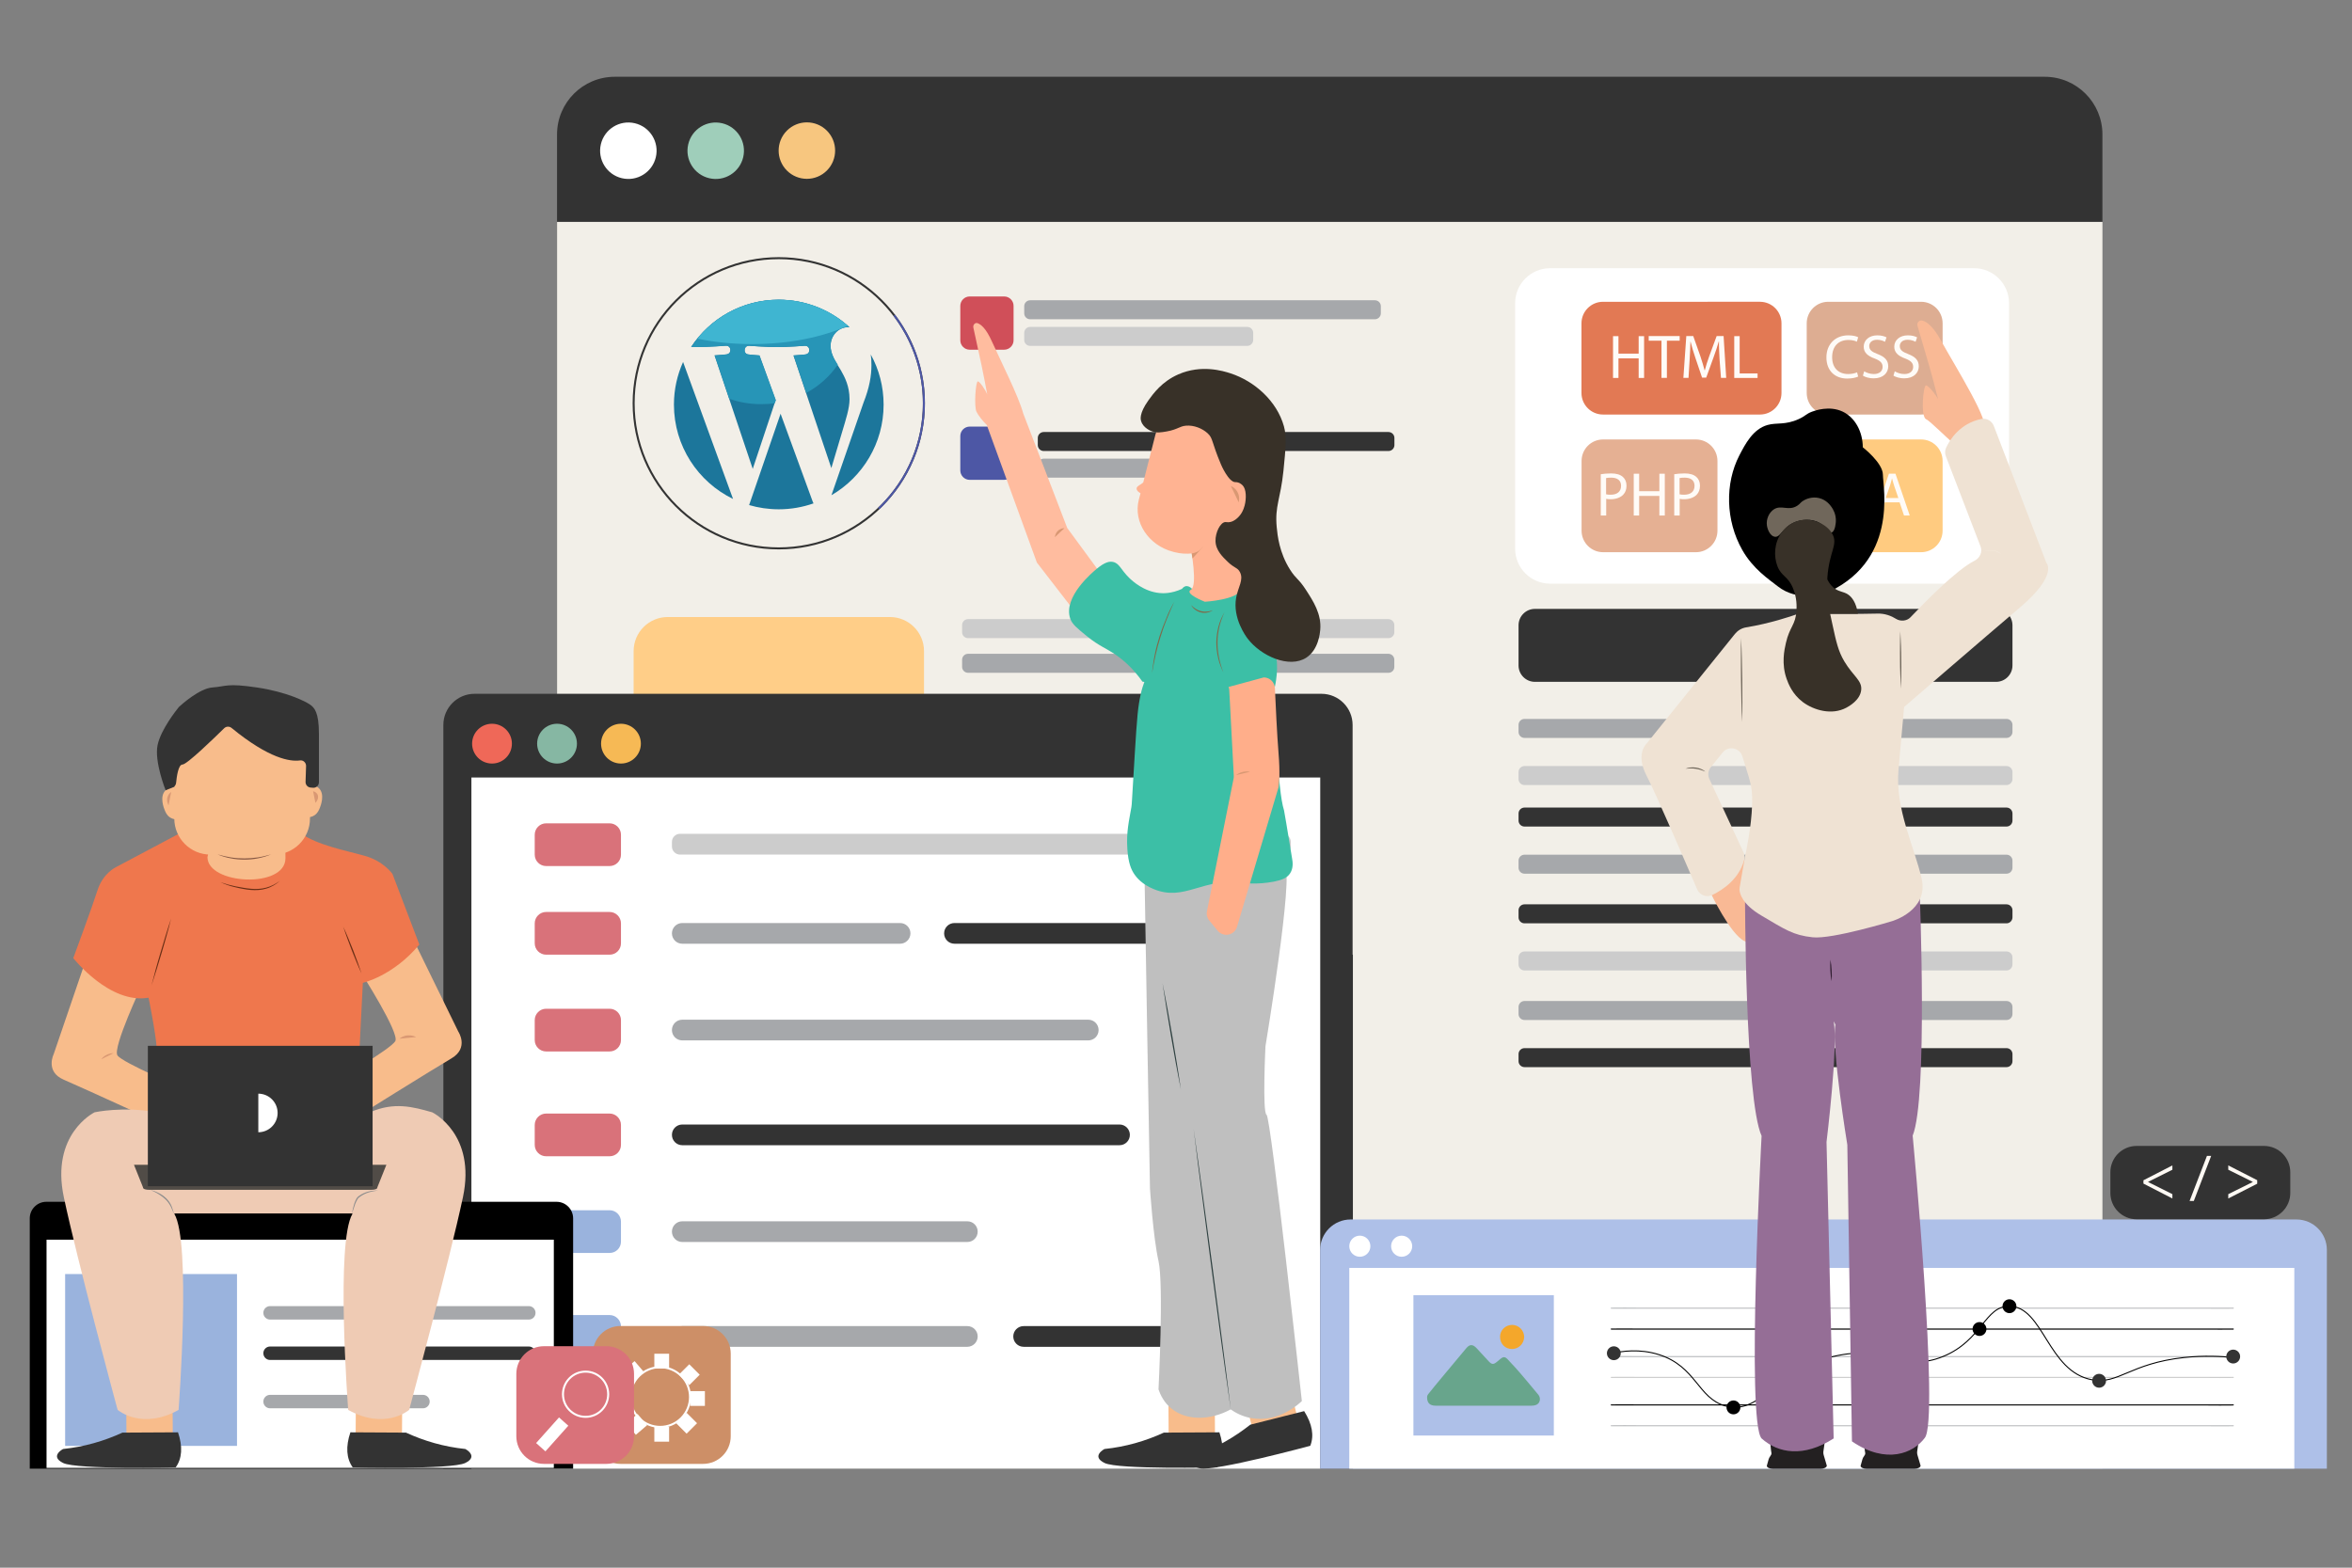 <?xml version="1.0" encoding="utf-8"?>
<!-- Generator: Adobe Illustrator 24.0.1, SVG Export Plug-In . SVG Version: 6.00 Build 0)  -->
<svg version="1.1" xmlns="http://www.w3.org/2000/svg" xmlns:xlink="http://www.w3.org/1999/xlink" x="0px" y="0px"
	 viewBox="0 0 2340 1560" style="enable-background:new 0 0 2340 1560;" xml:space="preserve">
<rect x="0" y="0" width="2340" height="1560" fill="#808080" stroke="none"/>
<style type="text/css">
	.st0{fill:#333333;}
	.st1{fill:#F2EFE8;}
	.st2{fill:#FFFFFF;}
	.st3{fill:#9FCEBA;}
	.st4{fill:#F7C67F;}
	.st5{fill:none;stroke:#333333;stroke-width:2;stroke-miterlimit:10;}
	.st6{fill:none;stroke:#4D57A5;stroke-width:2;stroke-miterlimit:10;}
	.st7{fill:#D04F59;}
	.st8{fill:#4D57A5;}
	.st9{fill:#A6A8AB;}
	.st10{fill:#CCCCCC;}
	.st11{fill:#FFCE88;}
	.st12{fill:#E27954;}
	.st13{fill:#DDAD92;}
	.st14{fill:#FFCB80;}
	.st15{fill:#E5B093;}
	.st16{fill:#FFFBF7;}
	.st17{fill:#D9727A;}
	.st18{fill:#9AB3DD;}
	.st19{fill:#EF6858;}
	.st20{fill:#86B7A3;}
	.st21{fill:#F6B955;}
	.st22{fill:#AEC0E8;}
	.st23{fill:#BBBDBF;}
	.st24{fill:none;stroke:#000000;stroke-miterlimit:10;}
	.st25{fill:#CD8F67;}
	.st26{fill:#CD8F67;stroke:#FFFFFF;stroke-width:2;stroke-miterlimit:10;}
	.st27{fill:none;stroke:#FFFFFF;stroke-width:2;stroke-miterlimit:10;}
	.st28{fill:#F8BC8B;}
	.st29{fill:#BFBFBF;}
	.st30{fill:#2F4141;}
	.st31{fill:#FFBC9F;}
	.st32{fill:#3CBFA6;}
	.st33{fill:#FFAE8A;}
	.st34{fill:#D99873;}
	.st35{fill:#7F6949;}
	.st36{fill:#FFB392;}
	.st37{fill:#383128;}
	.st38{fill:#EF774D;}
	.st39{fill:#682E15;}
	.st40{fill:#EFCBB4;}
	.st41{fill:#514C47;}
	.st42{fill:#8C8C8C;}
	.st43{fill:#865844;}
	.st44{fill:#F9B995;}
	.st45{fill:#232021;}
	.st46{fill:#956E96;}
	.st47{fill:#301E30;}
	.st48{display:none;}
	.st49{display:inline;fill-rule:evenodd;clip-rule:evenodd;fill:#F1B0AB;}
	.st50{fill:#EFE2D3;}
	.st51{fill:#70675B;}
	.st52{fill:none;stroke:#FFFFFF;stroke-width:0.105;stroke-miterlimit:10;}
	.st53{fill:#68A58C;}
	.st54{fill:#F4A72B;}
	.st55{fill:#FFFAF4;}
	.st56{fill:#1C769B;}
	.st57{fill:#2795B7;}
	.st58{fill:#3FB5D1;}
</style>
<g id="Background">
	<g>
		<path class="st0" d="M611.6,76.4h1422.7c31.7,0,57.4,25.7,57.4,57.4v1327.7H554.2l0-1327.7C554.2,102.1,579.9,76.4,611.6,76.4z"/>
		<rect x="554.2" y="220.8" class="st1" width="1537.6" height="1240.6"/>
		
			<ellipse transform="matrix(0.23 -0.973 0.973 0.23 335.613 723.744)" class="st2" cx="625.1" cy="149.8" rx="28.1" ry="28.1"/>
		
			<ellipse transform="matrix(0.23 -0.973 0.973 0.23 402.552 808.324)" class="st3" cx="712" cy="149.8" rx="28.1" ry="28.1"/>
		
			<ellipse transform="matrix(0.707 -0.707 0.707 0.707 129.204 611.604)" class="st4" cx="802.9" cy="149.8" rx="28.1" ry="28.1"/>
		<circle class="st5" cx="774.8" cy="401.3" r="144.4"/>
		<path class="st6" d="M889.7,313.8c7.9,10.4,24.3,34.9,28.5,70.5c1.5,12.3,3.6,43.3-12.3,77.6c-9.9,21.3-23,35.8-31.7,44.2"/>
		<path class="st7" d="M999,348h-34.2c-5.2,0-9.4-4.2-9.4-9.4v-34.2c0-5.2,4.2-9.4,9.4-9.4H999c5.2,0,9.4,4.2,9.4,9.4v34.2
			C1008.4,343.8,1004.2,348,999,348z"/>
		<path class="st8" d="M999,477.5h-34.2c-5.2,0-9.4-4.2-9.4-9.4v-34.2c0-5.2,4.2-9.4,9.4-9.4H999c5.2,0,9.4,4.2,9.4,9.4v34.2
			C1008.4,473.3,1004.2,477.5,999,477.5z"/>
		<path class="st9" d="M1367.9,317.7h-343c-3.2,0-5.9-2.6-5.9-5.9v-7.1c0-3.2,2.6-5.9,5.9-5.9h343c3.2,0,5.9,2.6,5.9,5.9v7.1
			C1373.8,315,1371.1,317.7,1367.9,317.7z"/>
		<path class="st10" d="M1240.9,344.2h-216c-3.2,0-5.9-2.6-5.9-5.9v-7.1c0-3.2,2.6-5.9,5.9-5.9h216c3.2,0,5.9,2.6,5.9,5.9v7.1
			C1246.8,341.5,1244.1,344.2,1240.9,344.2z"/>
		<path class="st0" d="M1381.4,448.8h-343c-3.2,0-5.9-2.6-5.9-5.9v-7.1c0-3.2,2.6-5.9,5.9-5.9h343c3.2,0,5.9,2.6,5.9,5.9v7.1
			C1387.3,446.2,1384.6,448.8,1381.4,448.8z"/>
		<path class="st9" d="M1254.4,475.3h-216c-3.2,0-5.9-2.6-5.9-5.9v-7.1c0-3.2,2.6-5.9,5.9-5.9h216c3.2,0,5.9,2.6,5.9,5.9v7.1
			C1260.2,472.7,1257.6,475.3,1254.4,475.3z"/>
		<path class="st11" d="M885.3,802.1H664.3c-18.7,0-33.9-15.2-33.9-33.9V647.9c0-18.7,15.2-33.9,33.9-33.9h221.1
			c18.7,0,33.9,15.2,33.9,33.9v120.4C919.2,786.9,904,802.1,885.3,802.1z"/>
		<path class="st10" d="M1381.4,635H963.1c-3.2,0-5.9-2.6-5.9-5.9V622c0-3.2,2.6-5.9,5.9-5.9h418.2c3.2,0,5.9,2.6,5.9,5.9v7.1
			C1387.3,632.3,1384.6,635,1381.4,635z"/>
		<path class="st9" d="M1381.4,669.5H963.1c-3.2,0-5.9-2.6-5.9-5.9v-7.1c0-3.2,2.6-5.9,5.9-5.9h418.2c3.2,0,5.9,2.6,5.9,5.9v7.1
			C1387.3,666.9,1384.6,669.5,1381.4,669.5z"/>
		<path class="st9" d="M1996.3,734.3h-479.6c-3.2,0-5.9-2.6-5.9-5.9v-7.1c0-3.2,2.6-5.9,5.9-5.9h479.6c3.2,0,5.9,2.6,5.9,5.9v7.1
			C2002.2,731.6,1999.5,734.3,1996.3,734.3z"/>
		<path class="st0" d="M1985.9,678.5h-458.8c-9,0-16.3-7.3-16.3-16.3v-40c0-9,7.3-16.3,16.3-16.3h458.8c9,0,16.3,7.3,16.3,16.3v40
			C2002.2,671.2,1994.9,678.5,1985.9,678.5z"/>
		<path class="st10" d="M1996.3,781.2h-479.6c-3.2,0-5.9-2.6-5.9-5.9v-7.1c0-3.2,2.6-5.9,5.9-5.9h479.6c3.2,0,5.9,2.6,5.9,5.9v7.1
			C2002.2,778.5,1999.5,781.2,1996.3,781.2z"/>
		<path class="st0" d="M1996.3,822.5h-479.6c-3.2,0-5.9-2.6-5.9-5.9v-7.1c0-3.2,2.6-5.9,5.9-5.9h479.6c3.2,0,5.9,2.6,5.9,5.9v7.1
			C2002.2,819.9,1999.5,822.5,1996.3,822.5z"/>
		<path class="st9" d="M1996.3,869.4h-479.6c-3.2,0-5.9-2.6-5.9-5.9v-7.1c0-3.2,2.6-5.9,5.9-5.9h479.6c3.2,0,5.9,2.6,5.9,5.9v7.1
			C2002.2,866.8,1999.5,869.4,1996.3,869.4z"/>
		<path class="st0" d="M1996.3,918.8h-479.6c-3.2,0-5.9-2.6-5.9-5.9v-7.1c0-3.2,2.6-5.9,5.9-5.9h479.6c3.2,0,5.9,2.6,5.9,5.9v7.1
			C2002.2,916.1,1999.5,918.8,1996.3,918.8z"/>
		<path class="st10" d="M1996.3,965.7h-479.6c-3.2,0-5.9-2.6-5.9-5.9v-7.1c0-3.2,2.6-5.9,5.9-5.9h479.6c3.2,0,5.9,2.6,5.9,5.9v7.1
			C2002.2,963,1999.5,965.7,1996.3,965.7z"/>
		<path class="st9" d="M1996.3,1015h-479.6c-3.2,0-5.9-2.6-5.9-5.9v-7.1c0-3.2,2.6-5.9,5.9-5.9h479.6c3.2,0,5.9,2.6,5.9,5.9v7.1
			C2002.2,1012.4,1999.5,1015,1996.3,1015z"/>
		<path class="st0" d="M1996.3,1061.9h-479.6c-3.2,0-5.9-2.6-5.9-5.9v-7.1c0-3.2,2.6-5.9,5.9-5.9h479.6c3.2,0,5.9,2.6,5.9,5.9v7.1
			C2002.2,1059.3,1999.5,1061.9,1996.3,1061.9z"/>
		<path class="st2" d="M1964,580.8h-421.8c-19.2,0-34.8-15.6-34.8-34.8V301.7c0-19.2,15.6-34.8,34.8-34.8H1964
			c19.2,0,34.8,15.6,34.8,34.8V546C1998.8,565.2,1983.2,580.8,1964,580.8z"/>
		<g>
			<g>
				<path class="st12" d="M1751,412.5h-156.2c-11.8,0-21.4-9.6-21.4-21.4v-69.4c0-11.8,9.6-21.4,21.4-21.4H1751
					c11.8,0,21.4,9.6,21.4,21.4v69.4C1772.4,402.9,1762.8,412.5,1751,412.5z"/>
				<path class="st13" d="M1911.3,412.5h-92.4c-11.8,0-21.4-9.6-21.4-21.4v-69.4c0-11.8,9.6-21.4,21.4-21.4h92.4
					c11.8,0,21.4,9.6,21.4,21.4v69.4C1932.7,402.9,1923.1,412.5,1911.3,412.5z"/>
			</g>
			<g>
				<path class="st14" d="M1755.1,437.3h156.2c11.8,0,21.4,9.6,21.4,21.4v69.4c0,11.8-9.6,21.4-21.4,21.4h-156.2
					c-11.8,0-21.4-9.6-21.4-21.4v-69.4C1733.7,446.9,1743.3,437.3,1755.1,437.3z"/>
				<path class="st15" d="M1594.9,437.3h92.4c11.8,0,21.4,9.6,21.4,21.4v69.4c0,11.8-9.6,21.4-21.4,21.4h-92.4
					c-11.8,0-21.4-9.6-21.4-21.4v-69.4C1573.5,446.9,1583,437.3,1594.9,437.3z"/>
			</g>
			<g>
				<g>
					<path class="st16" d="M1848.7,374.7c-2,1-5.9,2-11,2c-11.7,0-20.6-7.4-20.6-21.1c0-13,8.8-21.9,21.7-21.9
						c5.2,0,8.5,1.1,9.9,1.9l-1.3,4.4c-2-1-4.9-1.7-8.4-1.7c-9.8,0-16.2,6.2-16.2,17.2c0,10.2,5.9,16.7,16,16.7
						c3.3,0,6.6-0.7,8.8-1.7L1848.7,374.7z"/>
					<path class="st16" d="M1854.7,369.5c2.4,1.5,5.9,2.7,9.6,2.7c5.5,0,8.7-2.9,8.7-7.1c0-3.9-2.2-6.1-7.8-8.3
						c-6.8-2.4-11-5.9-11-11.8c0-6.5,5.4-11.3,13.5-11.3c4.3,0,7.3,1,9.2,2l-1.5,4.4c-1.4-0.7-4.1-2-7.9-2c-5.7,0-7.8,3.4-7.8,6.2
						c0,3.9,2.5,5.8,8.3,8c7,2.7,10.6,6.1,10.6,12.2c0,6.4-4.8,12-14.6,12c-4,0-8.4-1.2-10.6-2.7L1854.7,369.5z"/>
					<path class="st16" d="M1885.1,369.5c2.4,1.5,5.9,2.7,9.6,2.7c5.5,0,8.7-2.9,8.7-7.1c0-3.9-2.2-6.1-7.8-8.3
						c-6.8-2.4-11-5.9-11-11.8c0-6.5,5.4-11.3,13.5-11.3c4.3,0,7.3,1,9.2,2l-1.5,4.4c-1.4-0.7-4.1-2-7.9-2c-5.7,0-7.8,3.4-7.8,6.2
						c0,3.9,2.5,5.8,8.3,8c7,2.7,10.6,6.1,10.6,12.2c0,6.4-4.8,12-14.6,12c-4,0-8.4-1.2-10.6-2.7L1885.1,369.5z"/>
				</g>
			</g>
			<g>
				<g>
					<path class="st16" d="M1592.6,471.9c2.6-0.4,6-0.8,10.3-0.8c5.3,0,9.2,1.2,11.7,3.5c2.3,2,3.6,5,3.6,8.7c0,3.8-1.1,6.7-3.2,8.9
						c-2.8,3-7.5,4.6-12.7,4.6c-1.6,0-3.1-0.1-4.3-0.4V513h-5.4V471.9z M1598,491.9c1.2,0.3,2.7,0.4,4.4,0.4
						c6.5,0,10.4-3.1,10.4-8.9c0-5.5-3.9-8.1-9.8-8.1c-2.3,0-4.1,0.2-5.1,0.4V491.9z"/>
					<path class="st16" d="M1630.8,471.4v17.4h20.1v-17.4h5.4V513h-5.4v-19.5h-20.1V513h-5.4v-41.6H1630.8z"/>
					<path class="st16" d="M1665.7,471.9c2.6-0.4,6-0.8,10.3-0.8c5.3,0,9.2,1.2,11.7,3.5c2.3,2,3.6,5,3.6,8.7c0,3.8-1.1,6.7-3.2,8.9
						c-2.8,3-7.5,4.6-12.7,4.6c-1.6,0-3.1-0.1-4.3-0.4V513h-5.4V471.9z M1671.1,491.9c1.2,0.3,2.7,0.4,4.4,0.4
						c6.5,0,10.4-3.1,10.4-8.9c0-5.5-3.9-8.1-9.8-8.1c-2.3,0-4.1,0.2-5.1,0.4V491.9z"/>
				</g>
			</g>
			<g>
				<g>
					<path class="st16" d="M1788.6,471.4h5.4v27.8c0,11-5.4,14.4-12.6,14.4c-2,0-4.4-0.4-5.7-1l0.8-4.4c1.1,0.4,2.7,0.8,4.5,0.8
						c4.8,0,7.7-2.2,7.7-10.3V471.4z"/>
					<path class="st16" d="M1809.7,499.9l-4.3,13.1h-5.6l14.1-41.6h6.5l14.2,41.6h-5.7l-4.4-13.1H1809.7z M1823.3,495.7l-4.1-12
						c-0.9-2.7-1.5-5.2-2.2-7.6h-0.1c-0.6,2.5-1.3,5-2.1,7.5l-4.1,12H1823.3z"/>
					<path class="st16" d="M1846.6,513l-13.6-41.6h5.8l6.5,20.5c1.8,5.6,3.3,10.7,4.4,15.6h0.1c1.2-4.8,2.9-10.1,4.8-15.5l7-20.6
						h5.7l-14.9,41.6H1846.6z"/>
					<path class="st16" d="M1875.1,499.9l-4.3,13.1h-5.6l14.1-41.6h6.5L1900,513h-5.7l-4.4-13.1H1875.1z M1888.7,495.7l-4.1-12
						c-0.9-2.7-1.5-5.2-2.2-7.6h-0.1c-0.6,2.5-1.3,5-2.1,7.5l-4.1,12H1888.7z"/>
				</g>
			</g>
			<g>
				<g>
					<path class="st16" d="M1610.2,334.5v17.4h20.1v-17.4h5.4v41.6h-5.4v-19.5h-20.1v19.5h-5.4v-41.6H1610.2z"/>
					<path class="st16" d="M1653,339h-12.7v-4.6h30.8v4.6h-12.7v37h-5.4V339z"/>
					<path class="st16" d="M1710.8,357.8c-0.3-5.8-0.7-12.8-0.6-18h-0.2c-1.4,4.9-3.1,10.1-5.2,15.8l-7.3,20.2h-4.1l-6.7-19.8
						c-2-5.9-3.6-11.2-4.8-16.2h-0.1c-0.1,5.2-0.4,12.2-0.8,18.4l-1.1,17.8h-5.1l2.9-41.6h6.9l7.1,20.1c1.7,5.1,3.1,9.7,4.2,14h0.2
						c1.1-4.2,2.5-8.8,4.4-14l7.4-20.1h6.9l2.6,41.6h-5.2L1710.8,357.8z"/>
					<path class="st16" d="M1725.4,334.5h5.4v37.1h17.8v4.5h-23.2V334.5z"/>
				</g>
			</g>
		</g>
	</g>
	<g>
		<path class="st0" d="M1345.7,950V721.4c0-17.1-13.9-31-31-31H472.1c-17.1,0-31,13.9-31,31V950v480.2v31.2H1346V950H1345.7z"/>
		<rect x="469" y="773.7" class="st2" width="844.5" height="687.8"/>
		<path class="st17" d="M606.5,861.8h-63.2c-6.2,0-11.3-5.1-11.3-11.3v-19.9c0-6.2,5.1-11.3,11.3-11.3h63.2
			c6.2,0,11.3,5.1,11.3,11.3v19.9C617.8,856.7,612.8,861.8,606.5,861.8z"/>
		<path class="st17" d="M606.5,950h-63.2c-6.2,0-11.3-5.1-11.3-11.3v-19.9c0-6.2,5.1-11.3,11.3-11.3h63.2c6.2,0,11.3,5.1,11.3,11.3
			v19.9C617.8,945,612.8,950,606.5,950z"/>
		<path class="st17" d="M606.5,1046.3h-63.2c-6.2,0-11.3-5.1-11.3-11.3v-19.9c0-6.2,5.1-11.3,11.3-11.3h63.2
			c6.2,0,11.3,5.1,11.3,11.3v19.9C617.8,1041.2,612.8,1046.3,606.5,1046.3z"/>
		<path class="st17" d="M606.5,1150.6h-63.2c-6.2,0-11.3-5.1-11.3-11.3v-19.9c0-6.2,5.1-11.3,11.3-11.3h63.2
			c6.2,0,11.3,5.1,11.3,11.3v19.9C617.8,1145.5,612.8,1150.6,606.5,1150.6z"/>
		<path class="st18" d="M606.5,1246.8h-63.2c-6.2,0-11.3-5.1-11.3-11.3v-19.9c0-6.2,5.1-11.3,11.3-11.3h63.2
			c6.2,0,11.3,5.1,11.3,11.3v19.9C617.8,1241.8,612.8,1246.8,606.5,1246.8z"/>
		<path class="st18" d="M606.5,1351.1h-63.2c-6.2,0-11.3-5.1-11.3-11.3v-19.9c0-6.2,5.1-11.3,11.3-11.3h63.2
			c6.2,0,11.3,5.1,11.3,11.3v19.9C617.8,1346.1,612.8,1351.1,606.5,1351.1z"/>
		<path class="st10" d="M1276.1,850.4H676.6c-4.5,0-8.1-3.6-8.1-8.1v-4.5c0-4.5,3.6-8.1,8.1-8.1h599.5c4.5,0,8.1,3.6,8.1,8.1v4.5
			C1284.2,846.8,1280.6,850.4,1276.1,850.4z"/>
		<path class="st9" d="M895.5,939.1H678.8c-5.7,0-10.3-4.6-10.3-10.3l0,0c0-5.7,4.6-10.3,10.3-10.3h216.7c5.7,0,10.3,4.6,10.3,10.3
			l0,0C905.8,934.4,901.2,939.1,895.5,939.1z"/>
		<path class="st0" d="M1162.3,939.1H949.6c-5.7,0-10.3-4.6-10.3-10.3l0,0c0-5.7,4.6-10.3,10.3-10.3h212.7c5.7,0,10.3,4.6,10.3,10.3
			l0,0C1172.6,934.4,1167.9,939.1,1162.3,939.1z"/>
		<path class="st9" d="M1082.7,1035.3H678.8c-5.7,0-10.3-4.6-10.3-10.3l0,0c0-5.7,4.6-10.3,10.3-10.3h403.9
			c5.7,0,10.3,4.6,10.3,10.3l0,0C1093,1030.7,1088.4,1035.3,1082.7,1035.3z"/>
		<path class="st0" d="M1113.8,1139.6h-435c-5.7,0-10.3-4.6-10.3-10.3l0,0c0-5.7,4.6-10.3,10.3-10.3h435c5.7,0,10.3,4.6,10.3,10.3
			l0,0C1124.1,1135,1119.5,1139.6,1113.8,1139.6z"/>
		<path class="st9" d="M962.4,1235.9H678.8c-5.7,0-10.3-4.6-10.3-10.3l0,0c0-5.7,4.6-10.3,10.3-10.3h283.6c5.7,0,10.3,4.6,10.3,10.3
			l0,0C972.7,1231.3,968.1,1235.9,962.4,1235.9z"/>
		<path class="st9" d="M962.4,1340.2H678.8c-5.7,0-10.3-4.6-10.3-10.3l0,0c0-5.7,4.6-10.3,10.3-10.3h283.6c5.7,0,10.3,4.6,10.3,10.3
			l0,0C972.7,1335.5,968.1,1340.2,962.4,1340.2z"/>
		<path class="st0" d="M1269.9,1340.2h-251.5c-5.7,0-10.3-4.6-10.3-10.3l0,0c0-5.7,4.6-10.3,10.3-10.3h251.5
			c5.7,0,10.3,4.6,10.3,10.3l0,0C1280.2,1335.5,1275.6,1340.2,1269.9,1340.2z"/>
		<circle class="st19" cx="489.5" cy="740" r="19.8"/>
		<circle class="st20" cx="554.2" cy="740" r="19.8"/>
		<circle class="st21" cx="617.8" cy="740" r="19.8"/>
	</g>
</g>
<g id="Character">
	<g>
		<path d="M553.7,1195.9H46.1c-9.1,0-16.5,7.4-16.5,16.5v67.3V1440v21.5h540.6V1440v-160.3v-67.3
			C570.2,1203.3,562.8,1195.9,553.7,1195.9z"/>
		<rect x="46.3" y="1233.6" class="st2" width="504.7" height="227.1"/>
		<rect x="64.8" y="1267.8" class="st18" width="171" height="171"/>
		<path class="st9" d="M526.1,1313.1H268.7c-3.7,0-6.7-3-6.7-6.7l0,0c0-3.7,3-6.7,6.7-6.7h257.4c3.7,0,6.7,3,6.7,6.7l0,0
			C532.8,1310.2,529.8,1313.1,526.1,1313.1z"/>
		<path class="st0" d="M526.1,1353.3H268.7c-3.7,0-6.7-3-6.7-6.7l0,0c0-3.7,3-6.7,6.7-6.7h257.4c3.7,0,6.7,3,6.7,6.7l0,0
			C532.8,1350.3,529.8,1353.3,526.1,1353.3z"/>
		<path class="st9" d="M420.8,1401.4H268.7c-3.7,0-6.7-3-6.7-6.7l0,0c0-3.7,3-6.7,6.7-6.7h152.1c3.7,0,6.7,3,6.7,6.7l0,0
			C427.5,1398.4,424.5,1401.4,420.8,1401.4z"/>
	</g>
	<g>
		<path class="st22" d="M2284.7,1213.5h-941c-16.7,0-30.3,13.6-30.3,30.3v217.7H2315v-217.7
			C2315,1227.1,2301.5,1213.5,2284.7,1213.5z"/>
		<rect x="1342.4" y="1261.7" class="st2" width="940.2" height="199.7"/>
		<circle class="st2" cx="1352.9" cy="1240.1" r="10.5"/>
		<circle class="st2" cx="1394.5" cy="1240.1" r="10.5"/>
		<g>
			<g>
				<path class="st23" d="M1603.1,1302.3c5.6,0,11.1,0,16.7,0c15,0,30,0,44.9,0c22.2,0,44.4,0,66.6,0c27.1,0,54.2,0,81.3,0
					c29.6,0,59.1,0,88.7,0c30.1,0,60.1,0,90.2,0c27.8,0,55.7,0,83.5,0c23.6,0,47.2,0,70.8,0c17,0,33.9,0,50.9,0c8,0,16,0.2,24.1,0
					c0.4,0,0.7,0,1.1,0c0.7,0,0.7-1.1,0-1.1c-5.6,0-11.1,0-16.7,0c-15,0-30,0-44.9,0c-22.2,0-44.4,0-66.6,0c-27.1,0-54.2,0-81.3,0
					c-29.6,0-59.1,0-88.7,0c-30.1,0-60.1,0-90.2,0c-27.8,0-55.7,0-83.5,0c-23.6,0-47.2,0-70.8,0c-17,0-33.9,0-50.9,0
					c-8,0-16-0.2-24.1,0c-0.4,0-0.7,0-1.1,0C1602.3,1301.2,1602.3,1302.3,1603.1,1302.3L1603.1,1302.3z"/>
			</g>
		</g>
		<g>
			<g>
				<path d="M1603.1,1323.1c5.6,0,11.1,0,16.7,0c15,0,30,0,44.9,0c22.2,0,44.4,0,66.6,0c27.1,0,54.2,0,81.3,0c29.6,0,59.1,0,88.7,0
					c30.1,0,60.1,0,90.2,0c27.8,0,55.7,0,83.5,0c23.6,0,47.2,0,70.8,0c17,0,33.9,0,50.9,0c8,0,16,0.2,24.1,0c0.4,0,0.7,0,1.1,0
					c0.7,0,0.7-1.1,0-1.1c-5.6,0-11.1,0-16.7,0c-15,0-30,0-44.9,0c-22.2,0-44.4,0-66.6,0c-27.1,0-54.2,0-81.3,0
					c-29.6,0-59.1,0-88.7,0c-30.1,0-60.1,0-90.2,0c-27.8,0-55.7,0-83.5,0c-23.6,0-47.2,0-70.8,0c-17,0-33.9,0-50.9,0
					c-8,0-16-0.2-24.1,0c-0.4,0-0.7,0-1.1,0C1602.3,1321.9,1602.3,1323.1,1603.1,1323.1L1603.1,1323.1z"/>
			</g>
		</g>
		<g>
			<g>
				<path class="st23" d="M1603.1,1350.5c5.6,0,11.1,0,16.7,0c15,0,30,0,44.9,0c22.2,0,44.4,0,66.6,0c27.1,0,54.2,0,81.3,0
					c29.6,0,59.1,0,88.7,0c30.1,0,60.1,0,90.2,0c27.8,0,55.7,0,83.5,0c23.6,0,47.2,0,70.8,0c17,0,33.9,0,50.9,0c8,0,16,0.2,24.1,0
					c0.4,0,0.7,0,1.1,0c0.7,0,0.7-1.1,0-1.1c-5.6,0-11.1,0-16.7,0c-15,0-30,0-44.9,0c-22.2,0-44.4,0-66.6,0c-27.1,0-54.2,0-81.3,0
					c-29.6,0-59.1,0-88.7,0c-30.1,0-60.1,0-90.2,0c-27.8,0-55.7,0-83.5,0c-23.6,0-47.2,0-70.8,0c-17,0-33.9,0-50.9,0
					c-8,0-16-0.2-24.1,0c-0.4,0-0.7,0-1.1,0C1602.3,1349.3,1602.3,1350.5,1603.1,1350.5L1603.1,1350.5z"/>
			</g>
		</g>
		<g>
			<g>
				<path class="st10" d="M1603.1,1371.2c5.6,0,11.1,0,16.7,0c15,0,30,0,44.9,0c22.2,0,44.4,0,66.6,0c27.1,0,54.2,0,81.3,0
					c29.6,0,59.1,0,88.7,0c30.1,0,60.1,0,90.2,0c27.8,0,55.7,0,83.5,0c23.6,0,47.2,0,70.8,0c17,0,33.9,0,50.9,0c8,0,16,0.2,24.1,0
					c0.4,0,0.7,0,1.1,0c0.7,0,0.7-1.1,0-1.1c-5.6,0-11.1,0-16.7,0c-15,0-30,0-44.9,0c-22.2,0-44.4,0-66.6,0c-27.1,0-54.2,0-81.3,0
					c-29.6,0-59.1,0-88.7,0c-30.1,0-60.1,0-90.2,0c-27.8,0-55.7,0-83.5,0c-23.6,0-47.2,0-70.8,0c-17,0-33.9,0-50.9,0
					c-8,0-16-0.2-24.1,0c-0.4,0-0.7,0-1.1,0C1602.3,1370.1,1602.3,1371.2,1603.1,1371.2L1603.1,1371.2z"/>
			</g>
		</g>
		<g>
			<g>
				<path d="M1603.1,1398.6c5.6,0,11.1,0,16.7,0c15,0,30,0,44.9,0c22.2,0,44.4,0,66.6,0c27.1,0,54.2,0,81.3,0c29.6,0,59.1,0,88.7,0
					c30.1,0,60.1,0,90.2,0c27.8,0,55.7,0,83.5,0c23.6,0,47.2,0,70.8,0c17,0,33.9,0,50.9,0c8,0,16,0.2,24.1,0c0.4,0,0.7,0,1.1,0
					c0.7,0,0.7-1.1,0-1.1c-5.6,0-11.1,0-16.7,0c-15,0-30,0-44.9,0c-22.2,0-44.4,0-66.6,0c-27.1,0-54.2,0-81.3,0
					c-29.6,0-59.1,0-88.7,0c-30.1,0-60.1,0-90.2,0c-27.8,0-55.7,0-83.5,0c-23.6,0-47.2,0-70.8,0c-17,0-33.9,0-50.9,0
					c-8,0-16-0.2-24.1,0c-0.4,0-0.7,0-1.1,0C1602.3,1397.5,1602.3,1398.6,1603.1,1398.6L1603.1,1398.6z"/>
			</g>
		</g>
		<g>
			<g>
				<path class="st23" d="M1603.1,1419.3c5.6,0,11.1,0,16.7,0c15,0,30,0,44.9,0c22.2,0,44.4,0,66.6,0c27.1,0,54.2,0,81.3,0
					c29.6,0,59.1,0,88.7,0c30.1,0,60.1,0,90.2,0c27.8,0,55.7,0,83.5,0c23.6,0,47.2,0,70.8,0c17,0,33.9,0,50.9,0c8,0,16,0.2,24.1,0
					c0.4,0,0.7,0,1.1,0c0.7,0,0.7-1.1,0-1.1c-5.6,0-11.1,0-16.7,0c-15,0-30,0-44.9,0c-22.2,0-44.4,0-66.6,0c-27.1,0-54.2,0-81.3,0
					c-29.6,0-59.1,0-88.7,0c-30.1,0-60.1,0-90.2,0c-27.8,0-55.7,0-83.5,0c-23.6,0-47.2,0-70.8,0c-17,0-33.9,0-50.9,0
					c-8,0-16-0.2-24.1,0c-0.4,0-0.7,0-1.1,0C1602.3,1418.2,1602.3,1419.3,1603.1,1419.3L1603.1,1419.3z"/>
			</g>
		</g>
		<path class="st24" d="M1603.1,1346.9c10.8-2.5,28.3-4.9,47.1,1c37.4,11.7,38.8,43.3,66.2,51.1c36.8,10.6,52.9-40.9,117.3-51.1
			c48-7.6,61.8,17.3,99.3,2c39.3-16,41.5-50.4,66.2-50.1c33.9,0.4,38.1,65.2,82.2,73.2c26.4,4.8,37.4-16.2,91.3-22.1
			c20.4-2.2,37.6-1.2,49.1,0"/>
		<path class="st0" d="M1612.5,1346.6c0,3.8-3.1,6.9-6.9,6.9c-3.8,0-6.9-3.1-6.9-6.9c0-3.8,3.1-6.9,6.9-6.9
			C1609.4,1339.7,1612.5,1342.8,1612.5,1346.6z"/>
		<path d="M1731.5,1400.5c0,3.8-3.1,6.9-6.9,6.9c-3.8,0-6.9-3.1-6.9-6.9c0-3.8,3.1-6.9,6.9-6.9
			C1728.4,1393.6,1731.5,1396.7,1731.5,1400.5z"/>
		<path class="st8" d="M1880.5,1349.9c0,3.8-3.1,6.9-6.9,6.9s-6.9-3.1-6.9-6.9c0-3.8,3.1-6.9,6.9-6.9S1880.5,1346.1,1880.5,1349.9z"
			/>
		<path d="M1976.3,1322.5c0,3.8-3.1,6.9-6.9,6.9s-6.9-3.1-6.9-6.9c0-3.8,3.1-6.9,6.9-6.9S1976.3,1318.7,1976.3,1322.5z"/>
		<path d="M2006.1,1299.8c0,3.8-3.1,6.9-6.9,6.9c-3.8,0-6.9-3.1-6.9-6.9c0-3.8,3.1-6.9,6.9-6.9
			C2003,1292.9,2006.1,1296,2006.1,1299.8z"/>
		<path class="st0" d="M2095.3,1374c0,3.8-3.1,6.9-6.9,6.9s-6.9-3.1-6.9-6.9c0-3.8,3.1-6.9,6.9-6.9S2095.3,1370.2,2095.3,1374z"/>
		<path class="st0" d="M2228.7,1349.9c0,3.8-3.1,6.9-6.9,6.9c-3.8,0-6.9-3.1-6.9-6.9c0-3.8,3.1-6.9,6.9-6.9
			C2225.6,1343,2228.7,1346.1,2228.7,1349.9z"/>
	</g>
	<g>
		<path class="st25" d="M699.5,1456.7h-82.2c-15.2,0-27.5-12.3-27.5-27.5V1347c0-15.2,12.3-27.5,27.5-27.5h82.2
			c15.2,0,27.5,12.3,27.5,27.5v82.2C727,1444.4,714.7,1456.7,699.5,1456.7z"/>
		<g>
			
				<ellipse transform="matrix(0.707 -0.707 0.707 0.707 -790.648 871.746)" class="st26" cx="657" cy="1390.3" rx="29.7" ry="29.7"/>
			<rect x="651" y="1347.1" class="st2" width="14.7" height="14.7"/>
			<rect x="651" y="1419.9" class="st2" width="14.7" height="14.7"/>
			<rect x="612.6" y="1384.3" class="st2" width="14.7" height="14.7"/>
			<rect x="686.6" y="1384.3" class="st2" width="14.7" height="14.7"/>
			
				<rect x="623.4" y="1357.5" transform="matrix(0.65 0.76 -0.76 0.65 1257.833 -1.72)" class="st2" width="14.7" height="14.7"/>
			
				<rect x="678.2" y="1360.5" transform="matrix(-0.707 0.707 -0.707 -0.707 2137.494 1850.367)" class="st2" width="14.7" height="14.7"/>
			
				<rect x="626.3" y="1410.1" transform="matrix(0.65 0.76 -0.76 0.65 1298.827 14.487)" class="st2" width="14.7" height="14.7"/>
			
				<rect x="675.4" y="1408.8" transform="matrix(-0.707 0.707 -0.707 -0.707 2167.024 1934.761)" class="st2" width="14.7" height="14.7"/>
		</g>
	</g>
	<g>
		<path class="st17" d="M603.3,1456.7h-62.1c-15.2,0-27.5-12.3-27.5-27.5v-62.1c0-15.2,12.3-27.5,27.5-27.5h62.1
			c15.2,0,27.5,12.3,27.5,27.5v62.1C630.8,1444.4,618.5,1456.7,603.3,1456.7z"/>
		<circle class="st27" cx="582.6" cy="1387.4" r="22.5"/>
		
			<rect x="543.2" y="1410.2" transform="matrix(0.746 0.666 -0.666 0.746 1090.128 -3.314)" class="st2" width="12.4" height="34.2"/>
	</g>
	<g>
		<g>
			
				<rect x="1237.5" y="1356.3" transform="matrix(-0.97 0.243 -0.243 -0.97 2820.404 2424.005)" class="st28" width="46.1" height="59.7"/>
			<path class="st0" d="M1297.5,1404.2l-53.6,13.5c-15.8,12.5-33.5,22.7-53.6,29.9c0,0-11.5,10.2,3.4,13.5s109.9-22.4,109.9-22.4
				C1307.6,1428.5,1305.5,1417,1297.5,1404.2z"/>
			
				<rect x="1162.5" y="1370.6" transform="matrix(-1 6.010767e-03 -6.010767e-03 -1 2379.527 2793.814)" class="st28" width="46.1" height="59.7"/>
			<path class="st0" d="M1213.2,1425.3l-55.3,0.3c-18.3,8.4-37.9,14.1-59.1,16.3c0,0-13.6,7.2,0.1,13.9c13.7,6.7,112,4.4,112,4.4
				C1217.2,1451.3,1217.9,1439.6,1213.2,1425.3z"/>
			<path class="st29" d="M1260.1,1109.3c-4.3-2.1-1.1-68.1-1.1-68.1s28.7-173.2,19.1-178.6c-9.6-5.4-139.3,14.8-139.3,14.8
				c0,8.5,5.3,305.2,5.3,305.2s3.2,48.9,8.5,72.3c5.3,23.4,0,127.6,0,127.6v0c1.9,5.8,5.6,13.3,12.8,19.1c14.6,12,38,12.3,59,0.9
				l0,0c4.9,3.4,11.8,7.2,20.8,8.7c27.1,4.8,47.6-14.7,50-17C1295.2,1394.3,1264.4,1111.5,1260.1,1109.3z"/>
			<g>
				<g>
					<path class="st30" d="M1156.6,978.3c1.8,8.8,3.4,17.6,5.1,26.4l4.7,26.5l4.4,26.5l2.1,13.3c0.7,4.4,1.4,8.9,2,13.3
						c-0.9-4.4-1.7-8.8-2.6-13.2l-2.5-13.2l-4.7-26.5l-4.4-26.5C1159.3,996,1157.9,987.2,1156.6,978.3z"/>
				</g>
			</g>
			<g>
				<g>
					<polygon class="st30" points="1187.5,1123 1192.4,1157.9 1197.2,1192.8 1206.6,1262.7 1215.7,1332.6 1220.2,1367.6 
						1224.5,1402.6 1219.5,1367.7 1214.7,1332.8 1205.4,1262.9 1196.3,1192.9 1191.8,1158 					"/>
				</g>
			</g>
		</g>
		<g>
			<path class="st31" d="M1090.8,564.9l-29-39.5l-43.8-114c-4.5-16.9-22.7-52.8-31.1-71.5c-5.7-12.8-10.8-17.1-14.3-18.3
				c-2.5-0.9-4.8,1.7-4.2,4.4c1.8,8.3,5.9,27.5,8.1,37.3c2,9.1,4.5,23,5.7,29.1c-2-4.8-7.5-12.8-9.3-12.9
				c-2.3-0.1-3.9,25.3-1.4,30.2c1.9,3.8,6.2,9.3,10.7,13.7l-0.2,0.2l49.6,136.2l41.9,54.2l22.4-43.1L1090.8,564.9z"/>
			<path class="st32" d="M1285.5,854.3c-5.1-31.1-7.7-46.7-8-47.8c-3.5-11.4-5-30.7-8-69.4c-1.9-23.9-2.9-37.6-2.8-53.8
				c1.1-0.1,1.7-0.1,1.7-0.1s4.7-19.9,0.2-34c3.5-34.3,9.6-51.1-0.5-58.8c-8.6-6.6-27.2-5.3-37.7-1.2c-2,0.8-8.6,3.6-17.9,5.8
				c-6.1,1.5-9.2,2.2-11.6,1.8c-10.5-1.6-13.6-13.1-19.8-13.5l0-0.1c0,0-0.1,0-0.1,0.1c-0.2,0-0.4-0.1-0.7-0.1
				c-1.8,0.2-3.1,1.2-4.4,2.8c-10.4,4.8-18.9,4.5-22.5,4.1c-15.3-1.5-26.7-11.8-30.1-15.2c-8.4-8.2-9.6-14.7-16.4-15.8
				c-2.9-0.5-7.4-0.1-16,7.1c-3.2,2.7-33.7,27.7-26.1,49.5c2,5.6,6.9,9.5,16.7,17.5c12.1,9.8,18.9,11.7,28.7,18.5
				c7.2,5,16.9,13.1,26.4,26.6c0.7,0.2,1.3,0.3,1.9,0.3c-1.2,3.2-2.4,6.8-3.6,12.1c-2.8,12.9-3.6,21.7-6,60.6
				c-3.1,49.9-2.7,47.8-3.3,51.9c-2.2,13.1-5.2,24.4-4,41.8c0.9,13.4,3.6,20.3,7.4,25.6c1.7,2.4,7,9.3,18.7,14.1
				c31,12.9,49-11.9,88.9-6.1c0,0,13.8,2,30.8-1.3c8-1.6,13.1-3.7,16-8.1C1287,863.9,1286.1,857.6,1285.5,854.3z"/>
			<path class="st33" d="M1223,686.8l4.5,85.2c0,0.9,0,1.9-0.2,2.8l-26.5,132c-0.7,3.3,0.2,6.7,2.3,9.2l8.4,10.2
				c1.4,1.7,3.3,3,5.5,3.6v0c5.9,1.7,12-1.7,13.7-7.5l41.1-138.2c0.1-0.5,0.3-0.9,0.3-1.4c0.4-2.7,1.6-13-0.1-33.4
				c-1.4-17.2-2.9-48.3-3.6-64.6c-0.3-5.9-5.1-10.6-11.1-10.6l-35,9.5C1222.7,684.6,1223,685.6,1223,686.8z"/>
			<path class="st34" d="M1059,525.6c-0.7,0-4,0.1-6.7,2.8c-2.4,2.4-2.7,5.3-2.8,6.1"/>
			<path class="st34" d="M1229.8,771.3c1.2-1,3.7-2.6,7.2-3.3c2.8-0.6,5.2-0.3,6.7,0"/>
			<g>
				<g>
					<path class="st35" d="M1168.3,598.8c-2.6,5.7-5.1,11.4-7.4,17.1c-2.3,5.8-4.4,11.6-6.2,17.6c-1.9,5.9-3.5,11.9-4.9,18
						c-1.4,6-2.5,12.2-3.6,18.3c0.3-3.1,0.6-6.2,1.1-9.3c0.4-3.1,1-6.2,1.6-9.2c1.2-6.1,2.8-12.2,4.7-18.1
						c1.9-5.9,4.1-11.8,6.6-17.6C1162.4,609.8,1165.2,604.2,1168.3,598.8z"/>
				</g>
			</g>
			<g>
				<g>
					<path class="st35" d="M1218.2,609.3c-1.1,2.4-2.1,4.7-2.9,7.2c-0.9,2.4-1.6,4.9-2.2,7.4c-1.1,5-1.8,10.1-1.8,15.2
						c-0.1,5.1,0.5,10.2,1.5,15.3c1,5,2.5,10,4.4,14.8c-1.2-2.3-2.2-4.7-3.1-7.1c-0.9-2.4-1.6-4.9-2.2-7.5
						c-1.2-5.1-1.8-10.3-1.8-15.5c0.1-5.2,0.8-10.4,2.1-15.5C1213.5,618.6,1215.5,613.8,1218.2,609.3z"/>
				</g>
			</g>
			<g>
				<g>
					<path class="st35" d="M1185.1,602.1c2.7,3,6.1,5.2,9.9,6.1c3.8,0.9,7.8,0.5,11.6-0.9c-1.7,1.2-3.6,1.9-5.7,2.3
						c-2,0.4-4.2,0.3-6.2-0.2c-2-0.5-4-1.4-5.6-2.7C1187.4,605.5,1186,603.9,1185.1,602.1z"/>
				</g>
			</g>
		</g>
		<g>
			<g>
				<path class="st36" d="M1184.8,546c0,0,7,37.1,0,40.9c-7,3.8,13.9,11.9,13.9,11.9s32.8-1.9,36.1-12.4c3.3-10.5,0-52.8,0-52.8
					h-51.5L1184.8,546z"/>
				<path class="st36" d="M1136.3,481c0.3-0.2,0.7-0.6,1.1-0.9l12.1-47.5c5.7-22.2,30.4-35.3,54.8-29l1.1,0.3
					c24.5,6.3,39.9,29.5,34.2,51.8l-6.4,25.2c1.8,0,3.6,0.4,5.3,1.3c5.4,3.2,5.2,10.6,5.1,16c-0.1,3.4-0.3,10.1-5.5,15.9
					c-1.8,2-6.7,7.4-13.7,6.7c-0.5,0-0.9-0.2-1.3-0.3c-5.7,22.2-30.4,35.2-54.8,28.9l-1.1-0.3c-24.5-6.3-39.9-29.5-34.2-51.8
					l1.7-6.5c-0.1-0.1-0.3-0.1-0.4-0.2c-0.3-0.2-3.5-2-3.5-4.4C1130.8,484,1133.7,482.9,1136.3,481z"/>
				<path class="st34" d="M1224.6,483.6c1.1,0.5,4.6,2.2,6.7,6.3c2.4,4.6,1.3,8.9,1.1,10"/>
				<path class="st34" d="M1185.6,550.7c0,0,5.4-0.7,8-3.3c2.6-2.6,3.9-3.9,3.9-3.9l-11.1,12.2L1185.6,550.7z"/>
			</g>
			<g>
				<path class="st37" d="M1146.3,429.3c4.7,1.7,8.8,1,14.6,0c11-2,12.4-5.1,19-5.7c7.9-0.7,16.3,2.7,21.6,7.6
					c5.5,5.1,3.5,7.9,13.3,31.1c0,0,7.5,17.6,14.3,17.5c0.2,0,1.3-0.1,2.6,0.3c0,0,2.5,0.7,4.6,2.9c3.7,3.8,3.8,13,2,20
					c-1.3,5-3.3,7.9-4.1,9c-2.2,3-4.4,4.6-5.1,5.1c-1.2,0.8-2.7,1.8-4.9,2.3c-2.5,0.6-3.9,0-5.2,0.1c-4.8,0.3-9.9,10.2-9.7,18.9
					c0.2,9.4,7.5,16.1,11.9,20.4c6.9,6.8,10,5.8,12.4,10.5c4,7.7-1.9,14.9-3.8,25.7c-3.5,20.2,9.6,38,11.4,40.4
					c13.2,17.4,41.5,30.1,58.5,19c12.1-7.9,13.5-24.5,13.8-27.6c1.4-15.8-6.9-28.5-14.3-39.9c-7.3-11.3-9.6-10.4-15.7-20
					c-10.8-17-12.5-34.1-13.3-42.3c-2-21.2,3.8-27.8,6.7-56.1c2.3-22.7,3.3-34.1,0.5-44.2c-7-25.2-29.2-45-53.2-52.8
					c-7.4-2.4-28.9-9-51.8,1c-16.5,7.2-25.1,19.3-30,26.1c-9.3,13.1-7.6,19-7.1,20.4C1137.3,426,1145.3,429,1146.3,429.3z"/>
			</g>
		</g>
	</g>
	<g>
		<g>
			<path class="st28" d="M414.1,940.9l41.9,85.7c0,0,10.8,16.1-6.7,26.5c-17.6,10.3-99,61.1-99,61.1l-17.9-37.5
				c0,0,56.5-32.8,60.9-40.7c4.4-8-33.5-67.2-33.5-67.2L414.1,940.9z"/>
			<path class="st28" d="M84.2,958.8l-30.8,90.2c0,0-8.7,17.4,10,25.4c18.7,8,105.9,48.1,105.9,48.1l13.1-39.4
				c0,0-60.2-25.4-65.5-32.8c-5.3-7.4,24.7-70.9,24.7-70.9L84.2,958.8z"/>
			<path class="st38" d="M177.9,829.7L115,863.1c0,0-12.7,6.1-18,22.8c-5.3,16.7-24.1,67.5-24.1,67.5s36.1,46.1,74.9,39.4
				c0,0,7,34.1,8.2,50.8c1.2,16.7,201,14,201,14l4-79.6c0,0,30.1-6.7,56.2-38.1l-26.7-70.2c0,0-8.7-12.7-27.4-18
				c-18.7-5.3-47.5-10.6-64.2-22.7C282.1,817.1,177.9,829.7,177.9,829.7z"/>
			<g>
				<g>
					<path class="st39" d="M150.7,980.7c1.4-5.6,2.9-11.2,4.4-16.8c1.5-5.6,3.2-11.1,4.8-16.7c1.7-5.5,3.3-11.1,5-16.6l2.6-8.3
						c0.9-2.7,1.8-5.5,2.7-8.2c-0.7,2.8-1.4,5.6-2.1,8.4l-2.3,8.4c-1.5,5.6-3.2,11.1-4.8,16.7c-1.7,5.5-3.3,11.1-5,16.6
						C154.3,969.7,152.5,975.2,150.7,980.7z"/>
				</g>
			</g>
			<g>
				<g>
					<path class="st39" d="M359.7,968.7c-1.8-3.8-3.4-7.6-5-11.4c-1.6-3.8-3.2-7.7-4.7-11.6c-1.5-3.9-3-7.8-4.4-11.7l-2.1-5.9
						c-0.7-2-1.4-3.9-2-5.9c0.9,1.9,1.7,3.8,2.6,5.7l2.4,5.7c1.6,3.8,3.2,7.7,4.7,11.6c1.5,3.9,3,7.8,4.4,11.7
						C357,960.9,358.4,964.8,359.7,968.7z"/>
				</g>
			</g>
			<g>
				<g>
					<path class="st39" d="M219.4,877.9c4.9,1.7,9.9,3.1,14.9,4.1c5.1,0.9,10.2,2,15.3,2.4c5.1,0.5,10.3,0.2,15.2-1.1
						c4.9-1.3,9.6-3.7,13.7-6.8c-1.9,1.8-4,3.3-6.3,4.6c-2.3,1.3-4.7,2.4-7.2,3.1c-5,1.6-10.4,1.8-15.6,1.4
						c-2.6-0.2-5.2-0.6-7.7-1.1c-2.6-0.5-5.1-0.9-7.6-1.6C229.1,881.8,224.1,880.1,219.4,877.9z"/>
				</g>
			</g>
			<path class="st34" d="M112.9,1048c-1.5,0-4.6,0.3-7.8,2.2c-2.2,1.3-3.6,2.8-4.4,3.9"/>
			<path class="st34" d="M397.4,1033.6c1.1-0.9,4-3,8.3-3.3c4-0.3,7.1,1,8.3,1.7"/>
		</g>
		<g>
			<g>
				
					<rect x="354" y="1370" transform="matrix(1 6.010784e-03 -6.010784e-03 1 8.421 -2.241)" class="st28" width="46.1" height="59.7"/>
				<path class="st0" d="M348.6,1425.3l55.3,0.3c18.3,8.4,37.9,14.1,59.1,16.3c0,0,13.6,7.2-0.1,13.9c-13.7,6.7-112,4.4-112,4.4
					C344.6,1451.3,343.8,1439.6,348.6,1425.3z"/>
			</g>
			<g>
				
					<rect x="125.7" y="1370" transform="matrix(-1 6.010768e-03 -6.010768e-03 -1 305.848 2798.709)" class="st28" width="46.1" height="59.7"/>
				<path class="st0" d="M177.1,1425.3l-55.3,0.3c-18.3,8.4-37.9,14.1-59.1,16.3c0,0-13.6,7.2,0.1,13.9c13.7,6.7,112,4.4,112,4.4
					C181.2,1451.3,181.9,1439.6,177.1,1425.3z"/>
			</g>
			<path class="st40" d="M155.9,1106.8c-33.6-6.1-61.6,0-61.6,0c0,0-0.1,0-0.1,0c-1.1,0.5-43.9,22.1-30.7,84.5
				c13.2,62.5,52.6,208.4,53.5,211.6c0,0.1,0,0,0.1,0.1c1.1,0.9,24.4,20,60.4,0.1c0.1-0.1,0.2-0.1,0.2-0.3
				c0.4-5.6,12.4-166.8-4.2-194.8c-0.1-0.2,0-0.5,0.3-0.5h176.5c0.3,0,0.4,0.3,0.3,0.5c-16.6,28-4.6,189.2-4.2,194.8
				c0,0.1,0.1,0.2,0.2,0.3c36,19.9,59.4,0.8,60.4-0.1c0.1,0,0,0,0.1-0.1c0.8-3.1,40.2-149.1,53.5-211.6c13.2-62.4-29.6-84-30.7-84.5
				c0,0,0,0-0.1,0c-18.9-5.4-37.8-10.5-61.6,0"/>
			<path class="st41" d="M272.2,1184c0,0-115.6,0-123.1,0c-7.5,0-6.8-2.4-6.8-2.4l-9-22.5h18h215.1h18l-9,22.5c0,0,0.8,2.4-6.8,2.4
				s-123.1,0-123.1,0"/>
			<rect x="147.1" y="1040.7" class="st0" width="223.6" height="139.7"/>
			<path class="st2" d="M257,1088.3c10.6,0,19.2,8.6,19.2,19.2s-8.6,19.2-19.2,19.2V1088.3z"/>
			<g>
				<g>
					<path class="st42" d="M173.5,1208c-1-1.1-1.4-2.6-2.1-3.9c-0.6-1.4-1.1-2.7-1.8-4c-1.4-2.5-3.1-4.9-5.2-6.8
						c-0.5-0.5-1.1-1-1.6-1.4l-0.8-0.7l-0.9-0.6c-0.6-0.4-1.1-0.9-1.8-1.3c-0.6-0.4-1.2-0.8-1.8-1.2c-1.2-0.8-2.5-1.4-3.8-2.1
						c-1.3-0.7-2.7-1.2-4-1.9c1.4,0.4,2.8,0.9,4.2,1.3c1.3,0.6,2.7,1.1,4,1.8c2.7,1.3,5.1,3.1,7.3,5.1c2.2,2.1,4,4.6,5.2,7.3
						c0.6,1.4,1.1,2.8,1.5,4.2C172.4,1205.3,172.7,1206.7,173.5,1208z"/>
				</g>
			</g>
			<g>
				<g>
					<path class="st42" d="M350.2,1207.5c0.3-1.6,0.6-3.2,0.9-4.8c0.4-1.6,0.8-3.2,1.3-4.7c0.5-1.5,1.1-3.1,1.9-4.6
						c0.4-0.7,0.8-1.5,1.4-2.1c0.6-0.7,1.3-1.1,2-1.6c1.4-0.9,2.8-1.8,4.3-2.4c1.5-0.7,3.1-1.2,4.6-1.6c3.2-0.8,6.5-1.1,9.7-0.9
						c-3.2,0.2-6.4,0.8-9.4,1.7c-3,1-5.9,2.3-8.5,4.2c-0.6,0.5-1.3,0.9-1.8,1.4c-0.5,0.5-0.9,1.2-1.3,1.9c-0.8,1.4-1.4,2.8-2,4.3
						C352.2,1201.3,351.4,1204.4,350.2,1207.5z"/>
				</g>
			</g>
		</g>
		<g>
			<g>
				<path class="st28" d="M272.5,850.4h-63.2c-19.8,0-35.9-16.1-35.9-35.9v-69.8c0-19.8,16.1-35.9,35.9-35.9h63.2
					c19.8,0,35.9,16.1,35.9,35.9v69.8C308.4,834.3,292.3,850.4,272.5,850.4z"/>
			</g>
			<path class="st28" d="M308.2,781.3c5.4-0.1,8.2,2.2,9,3c6.5,6.1,1.6,18.1,1,19.6c-1,2.4-2.2,5.4-5.5,7.5c-3.5,2.2-7.1,2.1-8.5,2"
				/>
			<path class="st28" d="M173.8,783.4c-5.4-0.1-8.2,2.2-9,3c-6.5,6.1-1.6,18.1-1,19.6c1,2.4,2.2,5.4,5.5,7.5c3.5,2.2,7.1,2.1,8.5,2"
				/>
			<path class="st0" d="M164.8,786.4c0,0-11.5-28.6-8-45.1c3.3-15.4,18.7-34.7,20.8-37.3c0.2-0.2,0.3-0.4,0.5-0.6
				c2.5-2.3,20.4-18.4,33.2-19.3c13.7-1,14.2-4.5,44.3,0c30.1,4.5,48.5,14,52.8,17c4.3,3,8.9,7.5,8.9,29.1v48.2
				c0,3.2-2.7,5.7-5.8,5.5l-2.4-0.2c-3-0.2-5.2-2.7-5.1-5.7l0.5-15.7c0.1-3.3-2.7-6.1-6.1-5.6c-9.5,1.3-30.4-1.5-68-32.3
				c-2.2-1.8-5.3-1.7-7.3,0.2c-9.8,9.6-37.1,36.2-41.6,36.2c-4.1,0-5.7,12.1-6.3,18.2c-0.2,2.1-1.5,3.9-3.4,4.6L164.8,786.4z"/>
			<path class="st28" d="M206.4,844.3c2,1.8,0,8.6,0,8.6c0,27.4,77.6,31.6,77.6,1.1l-0.1-9.7H206.4z"/>
			<g>
				<g>
					<path class="st43" d="M216.5,850.2c2.2,0.6,4.4,1.2,6.6,1.7c2.2,0.5,4.4,0.9,6.6,1.3c4.4,0.7,8.9,1,13.4,1c4.5,0,9-0.4,13.4-1
						c2.2-0.3,4.4-0.8,6.6-1.3c2.2-0.5,4.4-1.1,6.6-1.7c-2.1,0.9-4.2,1.6-6.4,2.3c-2.2,0.6-4.4,1.2-6.6,1.6c-4.5,0.9-9,1.3-13.6,1.3
						c-4.6,0-9.1-0.4-13.6-1.3C225,853.3,220.6,852,216.5,850.2z"/>
				</g>
			</g>
			<path class="st34" d="M311.5,787.4c0.6,0.1,2.8,0.7,4.1,2.6c1.6,2.5,0.9,6.2-1.8,8.9"/>
			<path class="st34" d="M170.3,788.1c-0.9,0.6-2.4,1.9-3.3,4.1c-1.9,4.4,0.4,8.7,0.7,9.2"/>
		</g>
	</g>
	<g>
		<g>
			<path class="st44" d="M1702.1,889c0,0,19.4,40.7,33.2,47.3c13.9,6.6,20.5,1.9,20.5,1.9l-20.6-84.1l-18,24.4L1702.1,889z"/>
			<g>
				<path class="st45" d="M1811.4,1461.6h-47.6c-3.3,0-6-1.3-6-3l1.8-6.4c0.3-1.1,0.8-2.1,1.6-3.1c0.8-1.1,1.4-2.1,1.2-3.3
					c-0.5-2.1-0.9-7.9-1-8.5l-3.5-17.1c0-1.7,2.7-3,6-3h47.6c3.3,0,6,1.3,6,3l-3.3,23.4c-0.3,1.6-0.2,3.1,0.3,4.7l3,10.2
					C1817.4,1460.2,1814.7,1461.6,1811.4,1461.6z"/>
				<path class="st45" d="M1904.7,1461.6h-47.6c-3.3,0-6-1.3-6-3l1.8-6.4c0.3-1.1,0.8-2.1,1.6-3.1c0.8-1.1,1.4-2.1,1.2-3.3
					c-0.5-2.1-0.9-7.9-1-8.5l-3.5-17.1c0-1.7,2.7-3,6-3h47.6c3.3,0,6,1.3,6,3l-3.3,23.4c-0.3,1.6-0.2,3.1,0.3,4.7l3,10.2
					C1910.7,1460.2,1908,1461.6,1904.7,1461.6z"/>
				<path class="st46" d="M1826,1019.5c-3.8,24.5,11.9,119.7,11.9,119.7l4.6,295.1c34.4,23.4,61.3,11.6,72.4-3.4
					c14.8-17.4-12-300.8-12-300.8c15.2-37.2,7-241.5,7-241.5l-173.8,0.8c0,0,0,204.4,16.5,240.9c0,0-15.3,284.4,0,301.1
					c16.6,14.8,41.7,19.2,71.7,0l-7.1-295c0,0,11.8-95.8,7.1-120.1"/>
				<g>
					<g>
						<path class="st47" d="M1821.1,954.9c0.7,3.6,1,7.1,1.2,10.7c0.2,3.6,0.3,7.2-0.1,10.8c-0.7-3.6-1-7.1-1.2-10.7
							C1820.8,962.1,1820.8,958.5,1821.1,954.9z"/>
					</g>
				</g>
			</g>
		</g>
		<g>
			<path class="st44" d="M1948,441c-1.5,1-3.4,0.9-4.8-0.2c-6.9-5.3-22.2-21.3-27-23.7c-5.6-2.8-2.8-33.6,0-33.6
				s13.1,13.3,13.2,16.8s-5.5-21-9.7-35c-3.2-10.8-9.4-31.9-12-41.1c-0.9-3,1.8-6,4.9-5.2c4.3,1.2,10.7,5.7,18.3,19.6
				c14.7,26.6,51.4,84.8,42,88.2C1965.5,429.6,1953,437.7,1948,441z"/>
			<g class="st48">
				<path class="st49" d="M2002.8,480l-42.4-74.7c-0.2-10.9-4.6-35.8-9.2-37.4c-5-1,3.6,28.8-1.2,27.1c-14.9-19.5-37-42.6-40.8-40.5
					c-2.6,1.4,18.9,23.7,17.1,25c-3,2.2-29.9-28.5-32.3-24c-2.2,4.1,24.6,29.8,21.9,30.5c0.5,3.8-22-23.7-25.8-20.8
					c-2.2,1.7,11.9,17.9,19.5,30.1c7.5,12.1-22.6-16.1-24.1-13.8c-4.4,6.5,30.2,34.5,45,46.6l30.7,63L2002.8,480z"/>
			</g>
			<path class="st50" d="M2035.9,560l-52.2-136c-1.9-5.1-7.2-8.2-12.5-7.1c-21.3,4.5-31.3,20.6-35,28.6c-1.3,2.8-1.3,5.9-0.2,8.7
				l34.4,89.5c2.1,5.5-0.5,11.5-5.8,14.2c-18.3,9.2-49.9,41.6-63.9,56.4c-3.5,3.7-9.8,4.3-14.2,1.6c-4.6-2.9-11.3-5.7-19.3-5.3
				c-14.5,0.6-65.6,0.1-75.9,0c-1.2,0-2.3,0.2-3.5,0.6c-5.9,2.1-26.8,9.2-50.6,13.1c-4.4,0.7-8.3,3.1-11.1,6.5
				c-18.5,22.9-88,109.3-88,109.3s-11.2,9.9,0,31.6c9.1,17.5,39.2,87.3,50.4,113.3c2.5,5.7,9.2,8.4,14.9,5.7
				c10.9-5.3,27.1-16.2,32-35.5c0.6-2.4,0.2-4.9-0.8-7.1c-5.8-12.5-26.3-56.5-34-73c-1.8-3.9-1.2-8.4,1.5-11.7l11.8-14.6
				c5.7-7,17-4.8,19.6,3.9c6.8,22.8,10.3,28.1,9.7,47.7c-0.7,23-6.2,47.8-6.9,50.8c0,0.2-0.1,0.4-0.1,0.6l-5.4,31.1
				c-0.1,0.8-0.1,1.5-0.2,2.3c0.2,3.9,2.7,14.6,21.7,25.8c23.8,14,31.5,19.6,51.1,21.7c19.6,2.1,79.1-16.1,79.1-16.1
				s36.4-10.5,29.4-42c-7-31.5-26.6-69.3-23.1-108.6c1.7-18.7,3.8-42.5,5.6-62.5v0c0,0,77.7-67.1,115.6-99.3
				C2047.9,571.9,2035.9,560,2035.9,560z M1727.6,643.1c0,0.1,0,0.1,0,0.2l0-0.1L1727.6,643.1z"/>
			<g>
				<g>
					<path class="st51" d="M1890.6,628c0.3,4.8,0.5,9.5,0.7,14.3c0.2,4.8,0.3,9.6,0.3,14.3c0.1,4.8,0.1,9.6,0,14.3l-0.1,7.2
						c-0.1,2.4-0.1,4.8-0.2,7.2c-0.2-2.4-0.3-4.8-0.4-7.2l-0.3-7.2c-0.2-4.8-0.3-9.6-0.3-14.3c0-4.8-0.1-9.6,0-14.3
						C1890.3,637.6,1890.4,632.8,1890.6,628z"/>
				</g>
			</g>
			<g>
				<g>
					<path class="st51" d="M1732.2,634.8c0.4,7,0.6,13.9,0.8,20.9c0.2,7,0.3,13.9,0.4,20.9c0,7,0.1,13.9,0.1,20.9l0,10.5
						c-0.1,3.5-0.1,7-0.2,10.5c-0.2-3.5-0.3-7-0.5-10.5l-0.3-10.5c-0.2-7-0.3-13.9-0.4-20.9c0-7-0.2-13.9-0.1-20.9
						C1732,648.8,1732,641.8,1732.2,634.8z"/>
				</g>
			</g>
			<g>
				<g>
					<path class="st51" d="M1696.7,767.8c-3.2-1.3-6.4-2.3-9.7-2.8c-3.3-0.5-6.6-0.4-10.1-0.1c3.2-1.3,6.8-1.6,10.3-1.1
						C1690.7,764.3,1694.1,765.7,1696.7,767.8z"/>
				</g>
			</g>
			<g>
				<g>
					<path class="st2" d="M1973.9,548.8c2.9-1.2,6.1-1.5,9.1-1.1c3.1,0.5,6,1.9,8.3,4c-2.4-2-5.3-3.4-8.3-3.9
						C1979.9,547.4,1976.8,547.7,1973.9,548.8z"/>
				</g>
			</g>
		</g>
		<g>
			<path d="M1768.9,583.6c-9.5-7.4-24.9-17.6-35.5-36.3c-16.7-29.4-17.3-66.2-3-94c5.9-11.4,13.6-26.3,28.1-30.4
				c9.3-2.6,17.5,0.3,31.1-5.9c7.2-3.3,6.9-5,13.3-7.4c2.5-0.9,17-6.3,30.4,0c12.2,5.8,19.9,19.8,20,35.5c0,0,20,15.5,20,27.4
				s16.3,88.1-60,119.2C1813.4,591.7,1788,598.5,1768.9,583.6z"/>
			<path class="st51" d="M1765.6,534.1c-4.4-0.7-7.1-7-7.7-11.2c-0.9-6.1,2-12.9,7-16.1c7.4-4.7,14.4,2,23.1-3.5
				c3.4-2.1,3-3.5,7-5.6c1.7-0.9,7.5-3.8,14.7-2.1c7.3,1.7,11.2,7.1,12.6,9.1c1.2,1.7,4.5,6.9,4.2,14c0,0.6-0.5,10.3-4.4,11.2
				c-3.3,0.8-5-5.7-11.8-9.6c-7.9-4.6-18.8-3.6-26.1-0.1C1773.2,525.3,1771.4,535.1,1765.6,534.1z"/>
			<path class="st37" d="M1834.9,658.1c-6-10.1-8-19.1-11.9-37.1c-0.7-3.4-1.5-6.8-2.2-10.2h27.7c-1.9-11.5-6.1-16.6-9.7-19.1
				c-4.9-3.4-9.5-2.5-14.9-7.2c-2.8-2.4-4.6-5.3-5.9-8c0-0.9,0-1.6,0.1-2.5c1.9-25.4,10.8-32.1,4.9-42.7
				c-5.5-10-20.1-16.3-32.9-13.3c-10.3,2.4-16,9.8-17.5,11.9c-7.5,10.1-8.1,23.7-4.2,33.6c4.1,10.4,10.3,9.5,15.4,21.7
				c4.1,9.7,3.7,18.6,3.5,22.4c-0.8,14.4-6.8,15.9-10.5,32.2c-1.6,7-4.6,20.7,0.7,35.7c1.6,4.5,5.5,15.1,16.1,23.1
				c11,8.2,28.9,13.4,43.4,5.6c2.2-1.2,13.6-7.3,14.7-17.5C1852.8,677.2,1843.8,673,1834.9,658.1z"/>
			<path class="st52" d="M1814.7,458"/>
		</g>
	</g>
	<g>
		<rect x="1406.2" y="1288.8" class="st22" width="139.7" height="139.7"/>
		<g>
			<path class="st53" d="M1507.6,1360.9c-2.5-2.6-4.9-5.3-7.4-8c-2.8-3-4.4-3.1-7.5-0.6c-1,0.8-2,1.7-3.1,2.6
				c-3.8,3.2-5.4,3.1-8.7-0.5c-4-4.3-8-8.7-12-13c-3.7-3.9-6.9-3.8-10.2,0.3c-9.3,11.3-32.6,38.8-38,45.9c-0.6,0.8-0.9,1.7-0.9,2.7
				l0,0c0,5.8,2.7,8.5,8.6,8.5c15.9,0,31.8,0,47.7,0c15.9,0,31.8,0,47.7,0c3.7,0,6.1-1.1,7.4-3.3c1.4-2.4,1-5.4-0.7-7.6
				C1525.5,1381.9,1512,1365.6,1507.6,1360.9z"/>
			<path class="st54" d="M1504.3,1342.4c-6.9,0-11.9-5.2-11.9-12.2c0-6.6,5.4-11.8,12.1-11.8c6.6,0.1,11.9,5.5,11.9,12.1
				C1516.2,1337.2,1510.9,1342.4,1504.3,1342.4z"/>
		</g>
	</g>
	<g>
		<path class="st0" d="M2252.4,1213.3h-126.6c-14.5,0-26.2-11.7-26.2-26.2v-20.6c0-14.5,11.7-26.2,26.2-26.2h126.6
			c14.5,0,26.2,11.7,26.2,26.2v20.6C2278.6,1201.5,2266.8,1213.3,2252.4,1213.3z"/>
		<g>
			<path class="st55" d="M2132.5,1174.5l28.8-14.8v4.3l-24.2,12.1v0.1l24.2,12.1v4.3l-28.8-14.8V1174.5z"/>
			<path class="st55" d="M2178.4,1195.1l17.3-44.9h4.2l-17.3,44.9H2178.4z"/>
			<path class="st55" d="M2245.7,1177.9l-28.8,14.7v-4.3l24.4-12.1v-0.1l-24.4-12.1v-4.3l28.8,14.7V1177.9z"/>
		</g>
	</g>
	<g>
		<path class="st56" d="M670.5,402.6c0,41.3,24,77,58.8,93.9l-49.7-136.3C673.8,373.1,670.5,387.4,670.5,402.6z"/>
		<path class="st56" d="M776.6,411.7l-31.3,90.9c9.3,2.7,19.2,4.2,29.5,4.2c12.1,0,23.8-2.1,34.6-5.9c-0.3-0.5-0.5-0.9-0.7-1.4
			L776.6,411.7z"/>
		<path class="st56" d="M845.2,397.3c0-12.9-4.6-21.8-8.6-28.8c-5.3-8.6-10.3-15.9-10.3-24.5c0-9.6,7.3-18.5,17.5-18.5
			c0.5,0,0.9,0.1,1.3,0.1c-18.5-17-43.3-27.4-70.4-27.4c-36.4,0-68.5,18.7-87.1,47c2.4,0.1,4.8,0.1,6.7,0.1
			c10.9,0,27.8-1.3,27.8-1.3c5.6-0.3,6.3,7.9,0.7,8.6c0,0-5.6,0.7-11.9,1l38,113l22.8-68.4l-16.2-44.5c-5.6-0.3-10.9-1-10.9-1
			c-5.6-0.3-5-8.9,0.7-8.6c0,0,17.2,1.3,27.5,1.3c10.9,0,27.8-1.3,27.8-1.3c5.6-0.3,6.3,7.9,0.7,8.6c0,0-5.7,0.7-11.9,1l37.7,112.1
			l10.4-34.8C841.8,416.6,845.2,406.2,845.2,397.3z"/>
		<path class="st56" d="M867,363.3c0,10.6-2,22.5-7.9,37.4l-31.9,92.1c31-18.1,51.9-51.7,51.9-90.1c0-18.1-4.6-35.2-12.8-50
			C866.8,355.9,867,359.4,867,363.3z"/>
	</g>
	<path class="st57" d="M826.4,344.1c0-9.6,7.3-18.5,17.5-18.5c0.5,0,0.9,0.1,1.3,0.1c-18.5-17-43.3-27.4-70.4-27.4
		c-36.4,0-68.5,18.7-87.1,47c2.4,0.1,4.8,0.1,6.7,0.1c10.9,0,27.8-1.3,27.8-1.3c5.6-0.3,6.3,7.9,0.7,8.6c0,0-5.6,0.7-11.9,1
		l14.5,43.1c9.9,3.5,20.5,5.4,31.7,5.4c4.6,0,9.2-0.3,13.7-1l1-3l-16.2-44.5c-5.6-0.3-10.9-1-10.9-1c-5.6-0.3-5-8.9,0.7-8.6
		c0,0,17.2,1.3,27.5,1.3c10.9,0,27.8-1.3,27.8-1.3c5.6-0.3,6.3,7.9,0.7,8.6c0,0-5.7,0.7-11.9,1l12.5,37.3
		c12.7-6.8,23.5-16.5,31.4-28.1C829.3,356.6,826.4,350.7,826.4,344.1z"/>
	<path class="st58" d="M774.8,298.3c-32.7,0-61.9,15.1-81,38.7c16.8,3.5,35.2,5.4,54.6,5.4c36.6,0,70-6.9,95.1-18.3
		C825.1,308,801.1,298.3,774.8,298.3z"/>
</g>
</svg>
